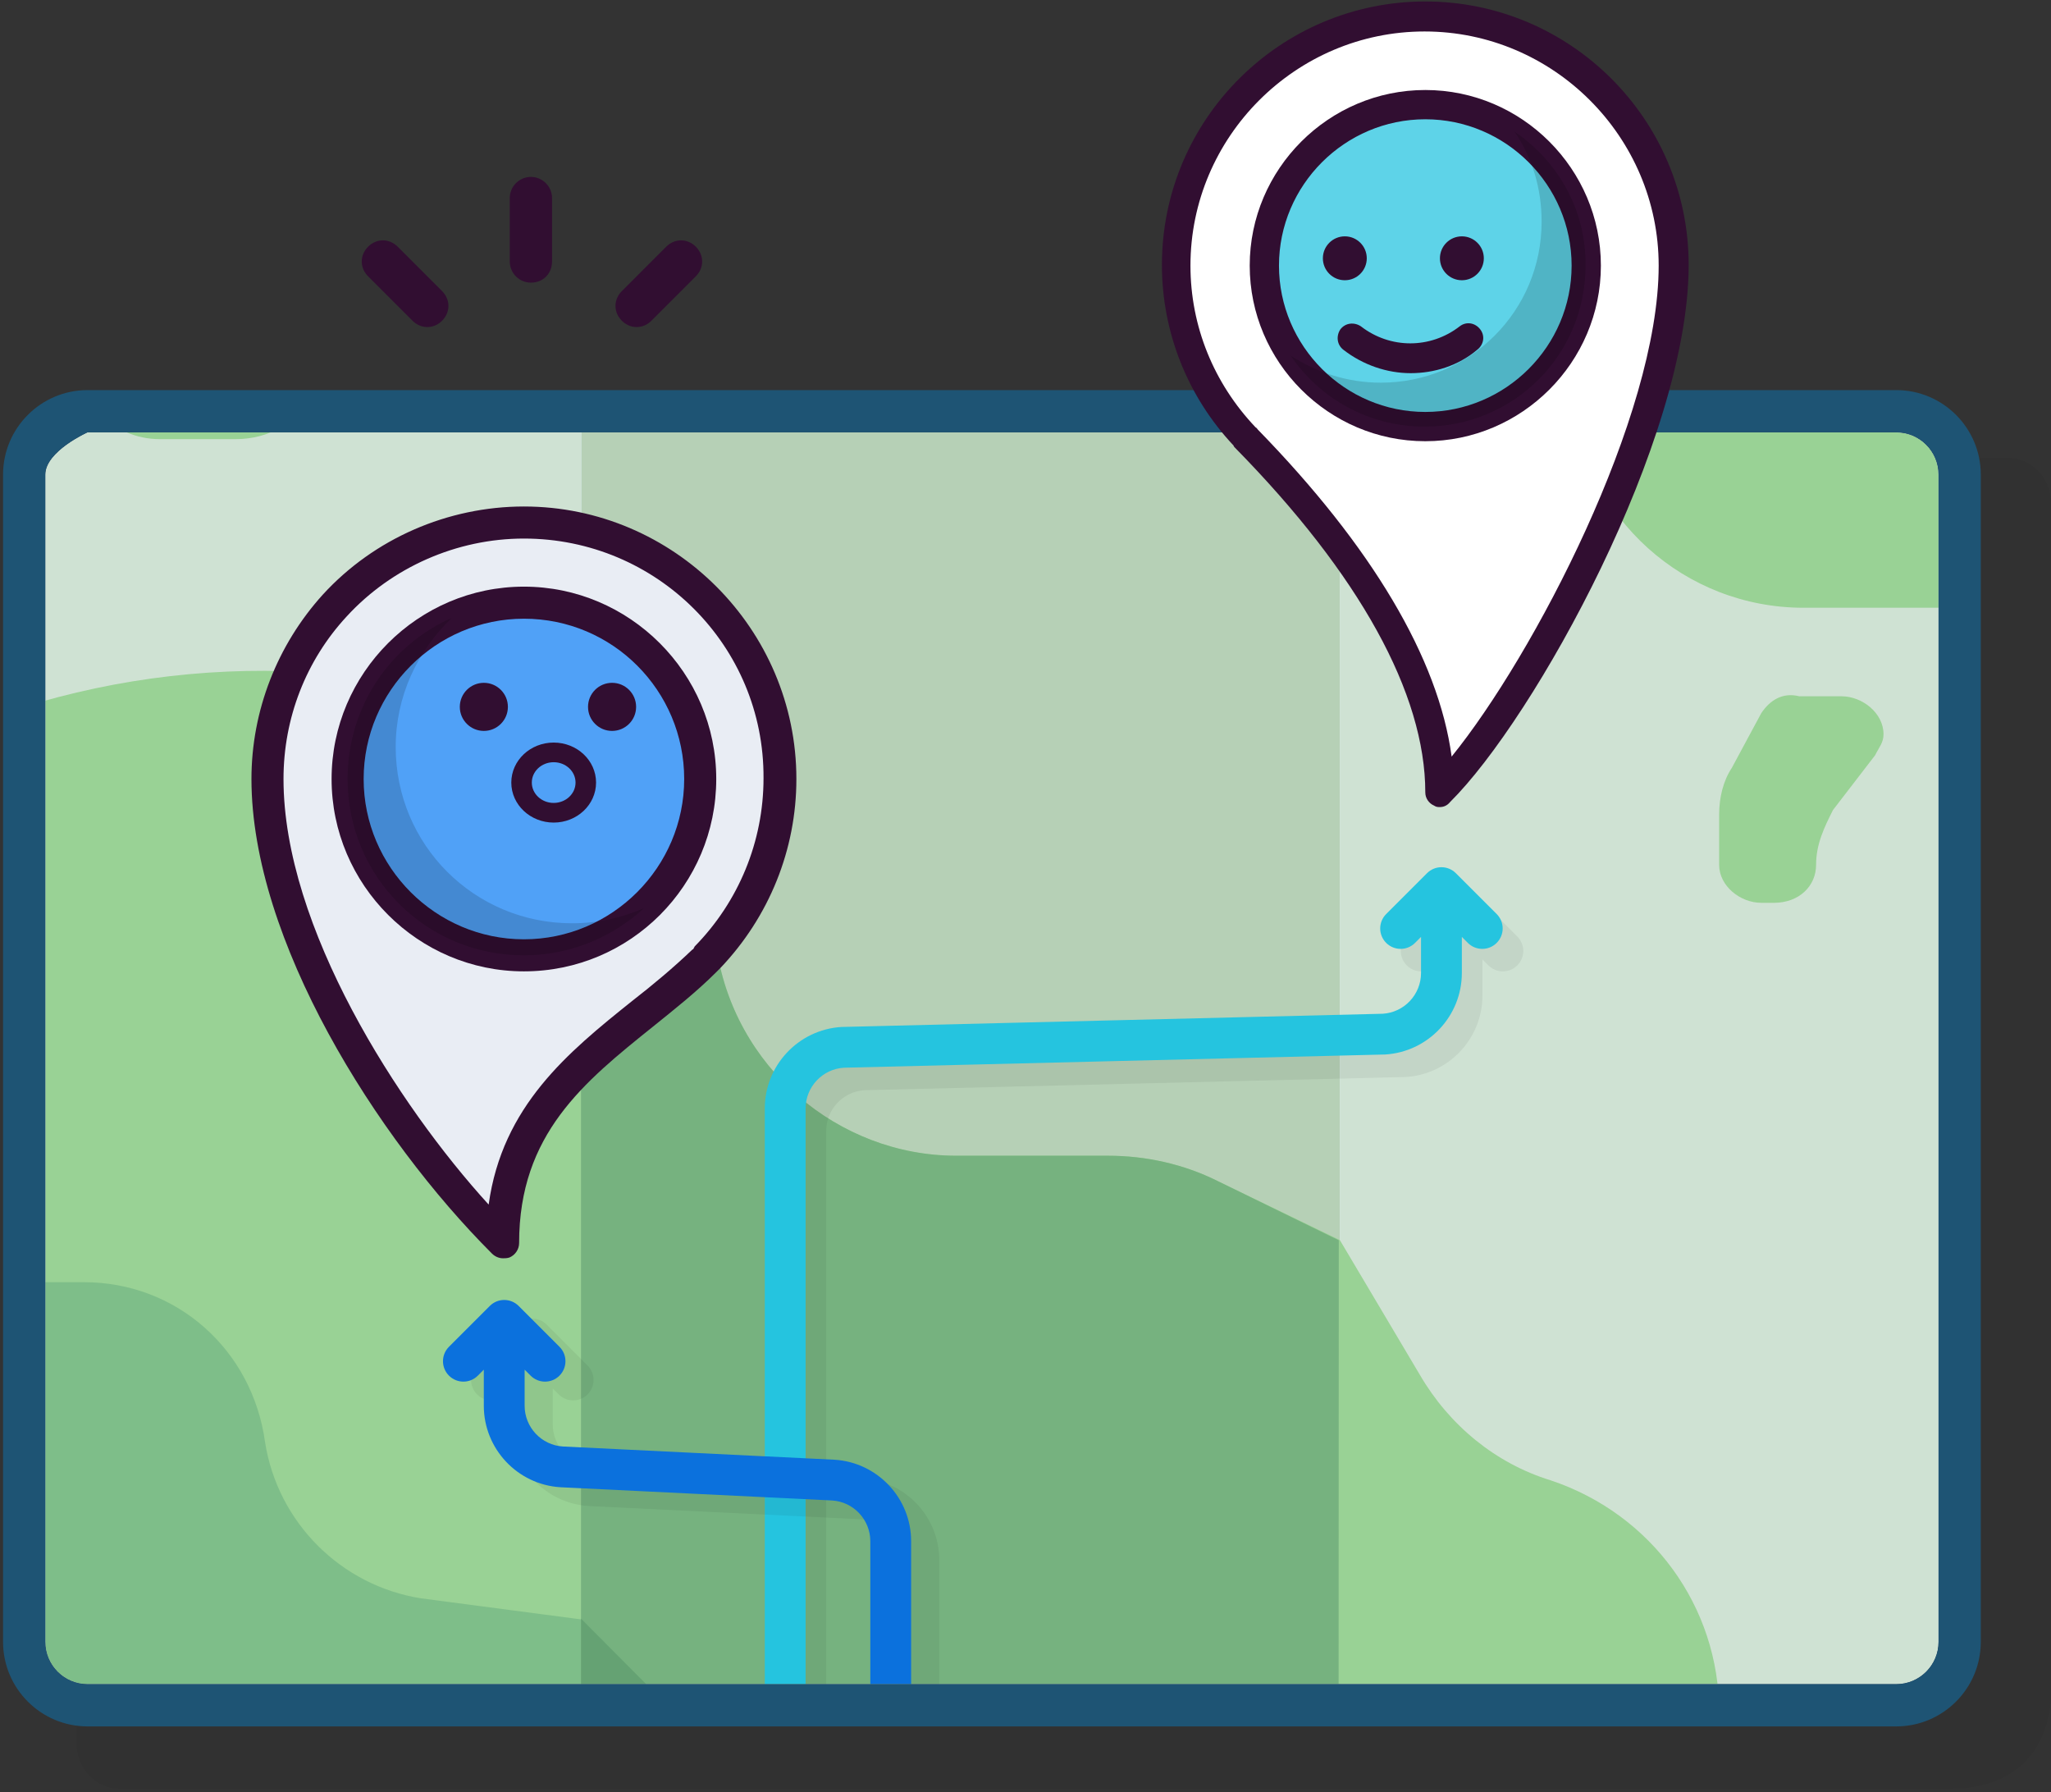 <?xml version="1.0" encoding="UTF-8" standalone="no"?>
<!DOCTYPE svg PUBLIC "-//W3C//DTD SVG 1.1//EN" "http://www.w3.org/Graphics/SVG/1.1/DTD/svg11.dtd">
<svg width="100%" height="100%" viewBox="0 0 388 339" version="1.1" xmlns="http://www.w3.org/2000/svg" xmlns:xlink="http://www.w3.org/1999/xlink" xml:space="preserve" xmlns:serif="http://www.serif.com/" style="fill-rule:evenodd;clip-rule:evenodd;stroke-linecap:round;stroke-linejoin:round;stroke-miterlimit:1.5;">
    <rect x="0" y="0" width="388" height="339" fill="#333333" stroke="none"/>
    <g transform="matrix(1,0,0,1,-119,-1146)">
        <g id="social" transform="matrix(1,0,0,1,-1307.78,-53.856)">
            <g transform="matrix(1,0,0,1,0,508.343)">
                <g transform="matrix(4.168,0,0,4.251,1693.9,769.587)">
                    <path d="M-58.605,2C-58.605,2 -60.605,2.897 -60.605,4L-60.605,59.238C-60.605,60.341 -59.708,61.238 -58.605,61.238L24.365,61.238C28.532,61.204 29,58.091 29,56.988L29,4C29,2.897 28.103,2 27,2L-58.605,2Z" style="fill:rgb(1,1,1);fill-opacity:0.05;fill-rule:nonzero;"/>
                </g>
                <g>
                    <g>
                        <g transform="matrix(3.997,0,0,3.997,1677.59,765.3)">
                            <path d="M-58.605,2C-58.605,2 -60.605,2.897 -60.605,4L-60.605,59.238C-60.605,60.341 -59.708,61.238 -58.605,61.238L27,61.238C28.103,61.238 29,60.341 29,59.238L29,4C29,2.897 28.103,2 27,2L-58.605,2Z" style="fill:rgb(221,244,255);fill-rule:nonzero;"/>
                            <clipPath id="_clip1">
                                <path d="M-58.605,2C-58.605,2 -60.605,2.897 -60.605,4L-60.605,59.238C-60.605,60.341 -59.708,61.238 -58.605,61.238L27,61.238C28.103,61.238 29,60.341 29,59.238L29,4C29,2.897 28.103,2 27,2L-58.605,2Z" clip-rule="nonzero"/>
                            </clipPath>
                            <g clip-path="url(#_clip1)">
                                <g transform="matrix(-0.741,0,0,0.741,1062.01,-437.327)">
                                    <g opacity="0.73">
                                        <g transform="matrix(2.692,0,0,2.692,1370.4,531.401)">
                                            <rect x="23" y="4" width="18" height="56" style="fill:rgb(167,194,155);"/>
                                        </g>
                                        <g transform="matrix(2.692,0,0,2.692,1370.4,531.401)">
                                            <path d="M23,60L9,60C8.4,60 8,59.6 8,59L8,5C8,4.4 8.4,4 9,4L23,4L23,60Z" style="fill:rgb(202,219,195);fill-rule:nonzero;"/>
                                        </g>
                                        <g transform="matrix(2.692,0,0,2.692,1370.4,531.401)">
                                            <path d="M55,60L41,60L41,4L50,4L50,7C50,8.7 51.3,10 53,10L56,10L56,59C56,59.6 55.6,60 55,60Z" style="fill:rgb(202,219,195);fill-rule:nonzero;"/>
                                        </g>
                                        <g transform="matrix(2.692,0,0,2.692,1370.4,531.401)">
                                            <path d="M8,27L12,27C14.8,27 17.2,24.9 17.5,22C17.8,19.6 19.6,17.6 21.9,17.2L22.9,17L25.5,14.4C26.4,13.5 27.6,12.9 28.8,12.8L31.5,12.5C34.1,12.2 36.1,10.2 36.4,7.7L37,4L9,4C8.4,4 8,4.4 8,5L8,27Z" style="fill:rgb(128,197,109);fill-rule:nonzero;"/>
                                        </g>
                                        <g transform="matrix(2.692,0,0,2.692,1370.4,531.401)">
                                            <path d="M25.6,14.4C26.5,13.5 27.7,12.9 28.9,12.8L31.6,12.5C34.2,12.2 36.2,10.2 36.5,7.7L37,4L23,4L23,17L25.6,14.4Z" style="fill:rgb(79,153,79);fill-rule:nonzero;"/>
                                        </g>
                                        <g transform="matrix(2.692,0,0,2.692,1370.4,531.401)">
                                            <path d="M8,18L9,18C10.7,18 12,16.7 12,15L12,11.5C12,10.6 12.4,9.7 13.2,9.1L15.2,7.6C15.7,7.2 16.4,7 17,7L28,7C29.7,7 31,5.7 31,4L9,4C8.4,4 8,4.4 8,5L8,18Z" style="fill:rgb(91,170,93);fill-rule:nonzero;"/>
                                        </g>
                                        <g transform="matrix(2.692,0,0,2.692,1370.4,531.401)">
                                            <path d="M56,30C51.5,28.1 46.4,28 41.9,29.7L41,30L39.4,31.6C38.5,32.5 37.9,33.6 37.8,34.9L37.8,35C37.4,37.9 34.9,40 32.1,40L28.5,40C27.6,40 26.7,40.2 25.9,40.6L23,42L21.1,45.2C20.4,46.4 19.3,47.3 18,47.7C15.6,48.5 14,50.7 14,53.2L14,60L55,60C55.6,60 56,59.6 56,59L56,30Z" style="fill:rgb(128,197,109);fill-rule:nonzero;"/>
                                        </g>
                                        <g transform="matrix(2.692,0,0,2.692,1370.4,531.401)">
                                            <path d="M23.032,60L41.004,60L41.004,29.996L39.4,31.6C38.5,32.5 37.9,33.6 37.8,34.9L37.8,35C37.4,37.9 34.9,40 32.1,40L28.5,40C27.6,40 26.7,40.2 25.9,40.6L23.025,42.005L23.032,60Z" style="fill:rgb(79,153,79);fill-rule:nonzero;"/>
                                        </g>
                                        <g transform="matrix(2.692,0,0,2.692,1370.4,531.401)">
                                            <path d="M56,43L52.8,43C50.6,43 48.8,44.6 48.5,46.8C48.2,48.7 46.7,50.2 44.8,50.5L41,51L37.3,54.7C36.5,55.5 35.4,56 34.2,56L20.3,56C18.5,56 17,57.5 17,59.3L17,60L55,60C55.6,60 56,59.6 56,59L56,43Z" style="fill:rgb(91,170,93);fill-rule:nonzero;"/>
                                        </g>
                                        <g transform="matrix(2.692,0,0,2.692,1370.4,531.401)">
                                            <path d="M37.3,54.7C36.5,55.5 35.4,56 34.2,56L23.032,56L23.032,60L41.004,60L41.004,50.983L37.3,54.7Z" style="fill:rgb(56,132,63);fill-rule:nonzero;"/>
                                        </g>
                                        <g transform="matrix(2.692,0,0,2.692,1370.4,531.401)">
                                            <path d="M48,14L49.2,14C50.2,14 51,14.8 51,15.8C51,16.6 51.2,17.4 51.7,18L52.7,19.5C52.9,19.8 53,20.2 53,20.6L53,21C53,22.1 52.1,23 51,23L49.2,23C48.4,23 47.7,22.6 47.4,21.9L46.4,19.9C46.1,19.3 46,18.7 46,18.1L46,16C46,14.9 46.9,14 48,14Z" style="fill:rgb(128,197,109);fill-rule:nonzero;"/>
                                        </g>
                                        <g transform="matrix(2.692,0,0,2.692,1370.4,531.401)">
                                            <path d="M13,29.5L13.7,30.8C13.9,31.1 14,31.5 14,31.9L14,33.1C14,33.6 13.5,34 13,34L12.7,34C12.1,34 11.7,33.6 11.7,33.1C11.7,32.6 11.5,32.2 11.3,31.8L10.3,30.5C10.2,30.3 10.1,30.2 10.1,30C10.1,29.5 10.6,29.1 11.1,29.1L12.1,29.1C12.5,29 12.8,29.2 13,29.5Z" style="fill:rgb(128,197,109);fill-rule:nonzero;"/>
                                        </g>
                                    </g>
                                </g>
                                <g transform="matrix(0.966,0,0,0.966,-32.192,-2.439)">
                                    <path d="M42.707,29.293L40.707,27.293C40.316,26.902 39.684,26.902 39.293,27.293L37.293,29.293C36.902,29.684 36.902,30.316 37.293,30.707C37.684,31.098 38.316,31.098 38.707,30.707L39,30.414L39,32.182C39,33.236 38.177,34.113 37.125,34.178L10.597,34.826C8.494,34.958 6.847,36.711 6.847,38.818L6.847,67.524C6.847,68.076 7.294,68.524 7.847,68.524C8.4,68.524 8.847,68.076 8.847,67.524L8.847,38.818C8.847,37.764 9.67,36.887 10.722,36.822L37.25,36.174C39.353,36.043 41,34.289 41,32.182L41,30.414L41.293,30.707C41.488,30.902 41.744,31 42,31C42.256,31 42.512,30.902 42.707,30.707C43.098,30.316 43.098,29.684 42.707,29.293Z" style="fill-opacity:0.06;fill-rule:nonzero;"/>
                                </g>
                                <g transform="matrix(0.966,0,0,0.966,-33.167,-3.503)">
                                    <path d="M42.707,29.293L40.707,27.293C40.316,26.902 39.684,26.902 39.293,27.293L37.293,29.293C36.902,29.684 36.902,30.316 37.293,30.707C37.684,31.098 38.316,31.098 38.707,30.707L39,30.414L39,32.182C39,33.236 38.177,34.113 37.125,34.178L10.597,34.826C8.494,34.958 6.847,36.711 6.847,38.818L6.847,67.524C6.847,68.076 7.294,68.524 7.847,68.524C8.4,68.524 8.847,68.076 8.847,67.524L8.847,38.818C8.847,37.764 9.67,36.887 10.722,36.822L37.25,36.174C39.353,36.043 41,34.289 41,32.182L41,30.414L41.293,30.707C41.488,30.902 41.744,31 42,31C42.256,31 42.512,30.902 42.707,30.707C43.098,30.316 43.098,29.684 42.707,29.293Z" style="fill:rgb(37,196,223);fill-rule:nonzero;"/>
                                </g>
                                <g transform="matrix(-0.966,0,0,0.966,1.085,17.863)">
                                    <path d="M42.707,29.293L40.707,27.293C40.316,26.902 39.684,26.902 39.293,27.293L37.293,29.293C36.902,29.684 36.902,30.316 37.293,30.707C37.684,31.098 38.316,31.098 38.707,30.707L39,30.414L39,32.182C39,33.236 38.177,34.113 37.125,34.178L23.813,34.826C21.71,34.958 20.063,36.711 20.063,38.818L20.063,67.524C20.063,68.076 20.51,68.524 21.063,68.524C21.616,68.524 22.063,68.076 22.063,67.524L22.063,38.818C22.063,37.764 22.886,36.887 23.938,36.822L37.25,36.174C39.353,36.043 41,34.289 41,32.182L41,30.414L41.293,30.707C41.488,30.902 41.744,31 42,31C42.256,31 42.512,30.902 42.707,30.707C43.098,30.316 43.098,29.684 42.707,29.293Z" style="fill-opacity:0.06;fill-rule:nonzero;"/>
                                </g>
                                <g transform="matrix(-0.966,0,0,0.966,-0.245,16.976)">
                                    <path d="M42.707,29.293L40.707,27.293C40.316,26.902 39.684,26.902 39.293,27.293L37.293,29.293C36.902,29.684 36.902,30.316 37.293,30.707C37.684,31.098 38.316,31.098 38.707,30.707L39,30.414L39,32.182C39,33.236 38.177,34.113 37.125,34.178L23.813,34.826C21.71,34.958 20.063,36.711 20.063,38.818L20.063,67.524C20.063,68.076 20.51,68.524 21.063,68.524C21.616,68.524 22.063,68.076 22.063,67.524L22.063,38.818C22.063,37.764 22.886,36.887 23.938,36.822L37.25,36.174C39.353,36.043 41,34.289 41,32.182L41,30.414L41.293,30.707C41.488,30.902 41.744,31 42,31C42.256,31 42.512,30.902 42.707,30.707C43.098,30.316 43.098,29.684 42.707,29.293Z" style="fill:rgb(11,113,221);fill-rule:nonzero;"/>
                                </g>
                            </g>
                        </g>
                        <g transform="matrix(3.997,0,0,3.997,1677.59,765.3)">
                            <path d="M27,63.238L-58.605,63.238C-60.811,63.238 -62.605,61.444 -62.605,59.238L-62.605,4C-62.605,1.794 -60.811,0 -58.605,0L27,0C29.206,0 31,1.794 31,4L31,59.238C31,61.444 29.206,63.238 27,63.238ZM-58.605,2C-58.605,2 -60.605,2.897 -60.605,4L-60.605,59.238C-60.605,60.341 -59.708,61.238 -58.605,61.238L27,61.238C28.103,61.238 29,60.341 29,59.238L29,4C29,2.897 28.103,2 27,2L-58.605,2Z" style="fill:rgb(30,84,116);fill-rule:nonzero;"/>
                        </g>
                    </g>
                </g>
            </g>
            <g transform="matrix(0.692,0,0,0.692,1122.16,947.744)">
                <g transform="matrix(2,0,0,2,611.644,364.925)">
                    <path d="M109.1,2C90.3,2 75.1,17.2 75.1,36C75.1,45.1 78.7,53.4 84.6,59.5C94.4,69.5 111.1,88.8 111.1,108C122.6,96.5 143.1,58.7 143.1,36C143.1,17.2 127.8,2 109.1,2Z" style="fill:white;fill-rule:nonzero;"/>
                    <path d="M111.1,110C110.8,110 110.6,110 110.3,109.8C109.6,109.5 109.1,108.8 109.1,108C109.1,94.5 100.1,78.2 83.1,60.9C83,60.8 82.9,60.7 82.9,60.6C76.6,53.9 73.1,45.1 73.1,35.9C73.1,16 89.3,-0.1 109.1,-0.1C128.9,-0.1 145.1,16 145.1,35.9C145.1,59.9 124,97.9 112.5,109.3C112.1,109.8 111.6,110 111.1,110ZM86.2,58.4C101.8,74.4 110.9,89.7 112.7,103.1C123.9,89.3 141,56.6 141,36C141,18.4 126.6,4 109,4C91.4,4 77,18.4 77,36C77,44.3 80.2,52.1 85.9,58.1C86.1,58.2 86.1,58.3 86.2,58.4Z" style="fill:rgb(49,14,49);fill-rule:nonzero;"/>
                </g>
                <g>
                    <g>
                        <g transform="matrix(2,0,0,2,611.644,364.925)">
                            <circle cx="109.1" cy="36" r="22" style="fill:rgb(94,211,232);"/>
                        </g>
                        <g transform="matrix(2,0,0,2,611.644,364.925)">
                            <path d="M109.1,60C95.9,60 85.1,49.2 85.1,36C85.1,22.8 95.9,12 109.1,12C122.3,12 133.1,22.8 133.1,36C133.1,49.2 122.3,60 109.1,60ZM109.1,16C98.1,16 89.1,25 89.1,36C89.1,47 98.1,56 109.1,56C120.1,56 129.1,47 129.1,36C129.1,25 120.1,16 109.1,16Z" style="fill:rgb(49,14,49);fill-rule:nonzero;"/>
                        </g>
                        <g transform="matrix(2,0,0,2,611.644,364.925)">
                            <path d="M121.3,17.7C123.7,21.2 125,25.4 125,30C125,42.2 115.2,52 103,52C98.5,52 94.2,50.6 90.7,48.3C94.7,54.2 101.4,58 109,58C121.2,58 131,48.2 131,36C131.1,28.4 127.2,21.7 121.3,17.7Z" style="fill-opacity:0.15;fill-rule:nonzero;"/>
                        </g>
                    </g>
                    <g>
                        <g transform="matrix(2,0,0,2,611.644,364.925)">
                            <circle cx="114.1" cy="35" r="3" style="fill:rgb(49,14,49);"/>
                        </g>
                        <g transform="matrix(2,0,0,2,611.644,364.925)">
                            <circle cx="98.1" cy="35" r="3" style="fill:rgb(49,14,49);"/>
                        </g>
                        <g transform="matrix(2,0,0,2,611.644,364.925)">
                            <path d="M107.1,50.7C103.9,50.7 100.6,49.6 97.9,47.5C97,46.8 96.9,45.6 97.5,44.7C98.2,43.8 99.4,43.7 100.3,44.3C104.3,47.4 109.8,47.4 113.8,44.3C114.7,43.6 115.9,43.8 116.6,44.7C117.3,45.6 117.1,46.8 116.2,47.5C113.6,49.7 110.3,50.7 107.1,50.7Z" style="fill:rgb(49,14,49);fill-rule:nonzero;"/>
                        </g>
                    </g>
                </g>
            </g>
            <g transform="matrix(1,0,0,1,-1.772,0)">
                <g transform="matrix(1,0,0,1,811.142,776.395)">
                    <g transform="matrix(2,0,0,2,611.644,364.925)">
                        <path d="M53.1,56C52,56 51.1,55.1 51.1,54L51.1,48C51.1,46.9 52,46 53.1,46C54.2,46 55.1,46.9 55.1,48L55.1,54C55.1,55.1 54.3,56 53.1,56Z" style="fill:rgb(49,14,49);fill-rule:nonzero;"/>
                    </g>
                    <g transform="matrix(2,0,0,2,611.644,364.925)">
                        <path d="M63.1,60.2C62.6,60.2 62.1,60 61.7,59.6C60.9,58.8 60.9,57.6 61.7,56.8L65.9,52.6C66.7,51.8 67.9,51.8 68.7,52.6C69.5,53.4 69.5,54.6 68.7,55.4L64.5,59.6C64.1,60 63.6,60.2 63.1,60.2Z" style="fill:rgb(49,14,49);fill-rule:nonzero;"/>
                    </g>
                    <g transform="matrix(2,0,0,2,611.644,364.925)">
                        <path d="M43.3,60.2C42.8,60.2 42.3,60 41.9,59.6L37.7,55.4C36.9,54.6 36.9,53.4 37.7,52.6C38.5,51.8 39.7,51.8 40.5,52.6L44.7,56.8C45.5,57.6 45.5,58.8 44.7,59.6C44.3,60 43.8,60.2 43.3,60.2Z" style="fill:rgb(49,14,49);fill-rule:nonzero;"/>
                    </g>
                </g>
                <g transform="matrix(0.758,0,0,0.758,980.507,921.72)">
                    <g transform="matrix(2,0,0,2,611.644,364.925)">
                        <path d="M78,120.5C83.6,114.7 87.1,106.8 87.1,98.1C87.1,80.4 72.8,66.1 55.1,66.1C45.8,66.1 37.3,70.1 31.5,76.5C26.3,82.2 23.1,89.8 23.1,98.1C23.1,118.4 39.5,143 52.4,155.9C52.4,137 67.4,130.7 77.5,120.8C77.6,120.7 77.7,120.6 77.7,120.6C77.9,120.6 78,120.6 78,120.5Z" style="fill:rgb(233,237,244);fill-rule:nonzero;"/>
                        <path d="M52.5,158C52,158 51.5,157.8 51.1,157.4C36.7,143 21.1,118.3 21.1,98.2C21.1,89.7 24.3,81.5 30,75.2C36.4,68.2 45.6,64.2 55.1,64.2C73.8,64.2 89.1,79.5 89.1,98.2C89.1,107 85.7,115.4 79.6,121.8C79.5,121.9 79.1,122.3 79.1,122.3C76.6,124.8 73.8,127 71.2,129.1C62.6,136 54.5,142.5 54.5,156.1C54.5,156.9 54,157.6 53.3,157.9C53,158 52.7,158 52.5,158ZM55.1,68.2C46.7,68.2 38.6,71.8 33,77.9C27.9,83.4 25.1,90.6 25.1,98.2C25.1,116.7 39.4,138.9 50.7,151.3C52.4,139 60.6,132.3 68.6,125.9C71.3,123.8 73.8,121.7 76.1,119.5C76.1,119.5 76.3,119.4 76.3,119.3C76.3,119.2 76.4,119.2 76.4,119.1C81.9,113.5 85,106 85,98.1C85.1,81.6 71.7,68.2 55.1,68.2Z" style="fill:rgb(49,14,49);fill-rule:nonzero;"/>
                    </g>
                    <g>
                        <g>
                            <g transform="matrix(2,0,0,2,611.644,364.925)">
                                <circle cx="55.1" cy="98.2" r="22" style="fill:rgb(80,161,247);"/>
                            </g>
                            <g transform="matrix(2,0,0,2,611.644,364.925)">
                                <path d="M55.1,122.2C41.9,122.2 31.1,111.4 31.1,98.2C31.1,85 41.9,74.2 55.1,74.2C68.3,74.2 79.1,85 79.1,98.2C79.1,111.4 68.4,122.2 55.1,122.2ZM55.1,78.2C44.1,78.2 35.1,87.2 35.1,98.2C35.1,109.2 44.1,118.2 55.1,118.2C66.1,118.2 75.1,109.2 75.1,98.2C75.1,87.2 66.2,78.2 55.1,78.2Z" style="fill:rgb(49,14,49);fill-rule:nonzero;"/>
                            </g>
                            <g transform="matrix(2,0,0,2,611.644,364.925)">
                                <path d="M61.1,116.2C48.9,116.2 39.1,106.4 39.1,94.2C39.1,87.9 41.8,82.2 46.1,78.1C38.4,81.5 33.1,89.2 33.1,98.2C33.1,110.4 42.9,120.2 55.1,120.2C60.9,120.2 66.2,117.9 70.1,114.3C67.4,115.5 64.4,116.2 61.1,116.2Z" style="fill-opacity:0.15;fill-rule:nonzero;"/>
                            </g>
                        </g>
                        <g>
                            <g transform="matrix(2,0,0,2,611.644,364.925)">
                                <circle cx="50.1" cy="89.2" r="3" style="fill:rgb(49,14,49);"/>
                            </g>
                            <g transform="matrix(2,0,0,2,611.644,364.925)">
                                <circle cx="66.1" cy="89.2" r="3" style="fill:rgb(49,14,49);"/>
                            </g>
                            <g transform="matrix(1.323,0,0,1.267,-1302.83,-1142.28)">
                                <ellipse cx="1535.98" cy="1345.3" rx="6.06" ry="5.944" style="fill:none;stroke:rgb(49,14,49);stroke-width:3.87px;"/>
                            </g>
                        </g>
                    </g>
                </g>
            </g>
        </g>
    </g>
</svg>
